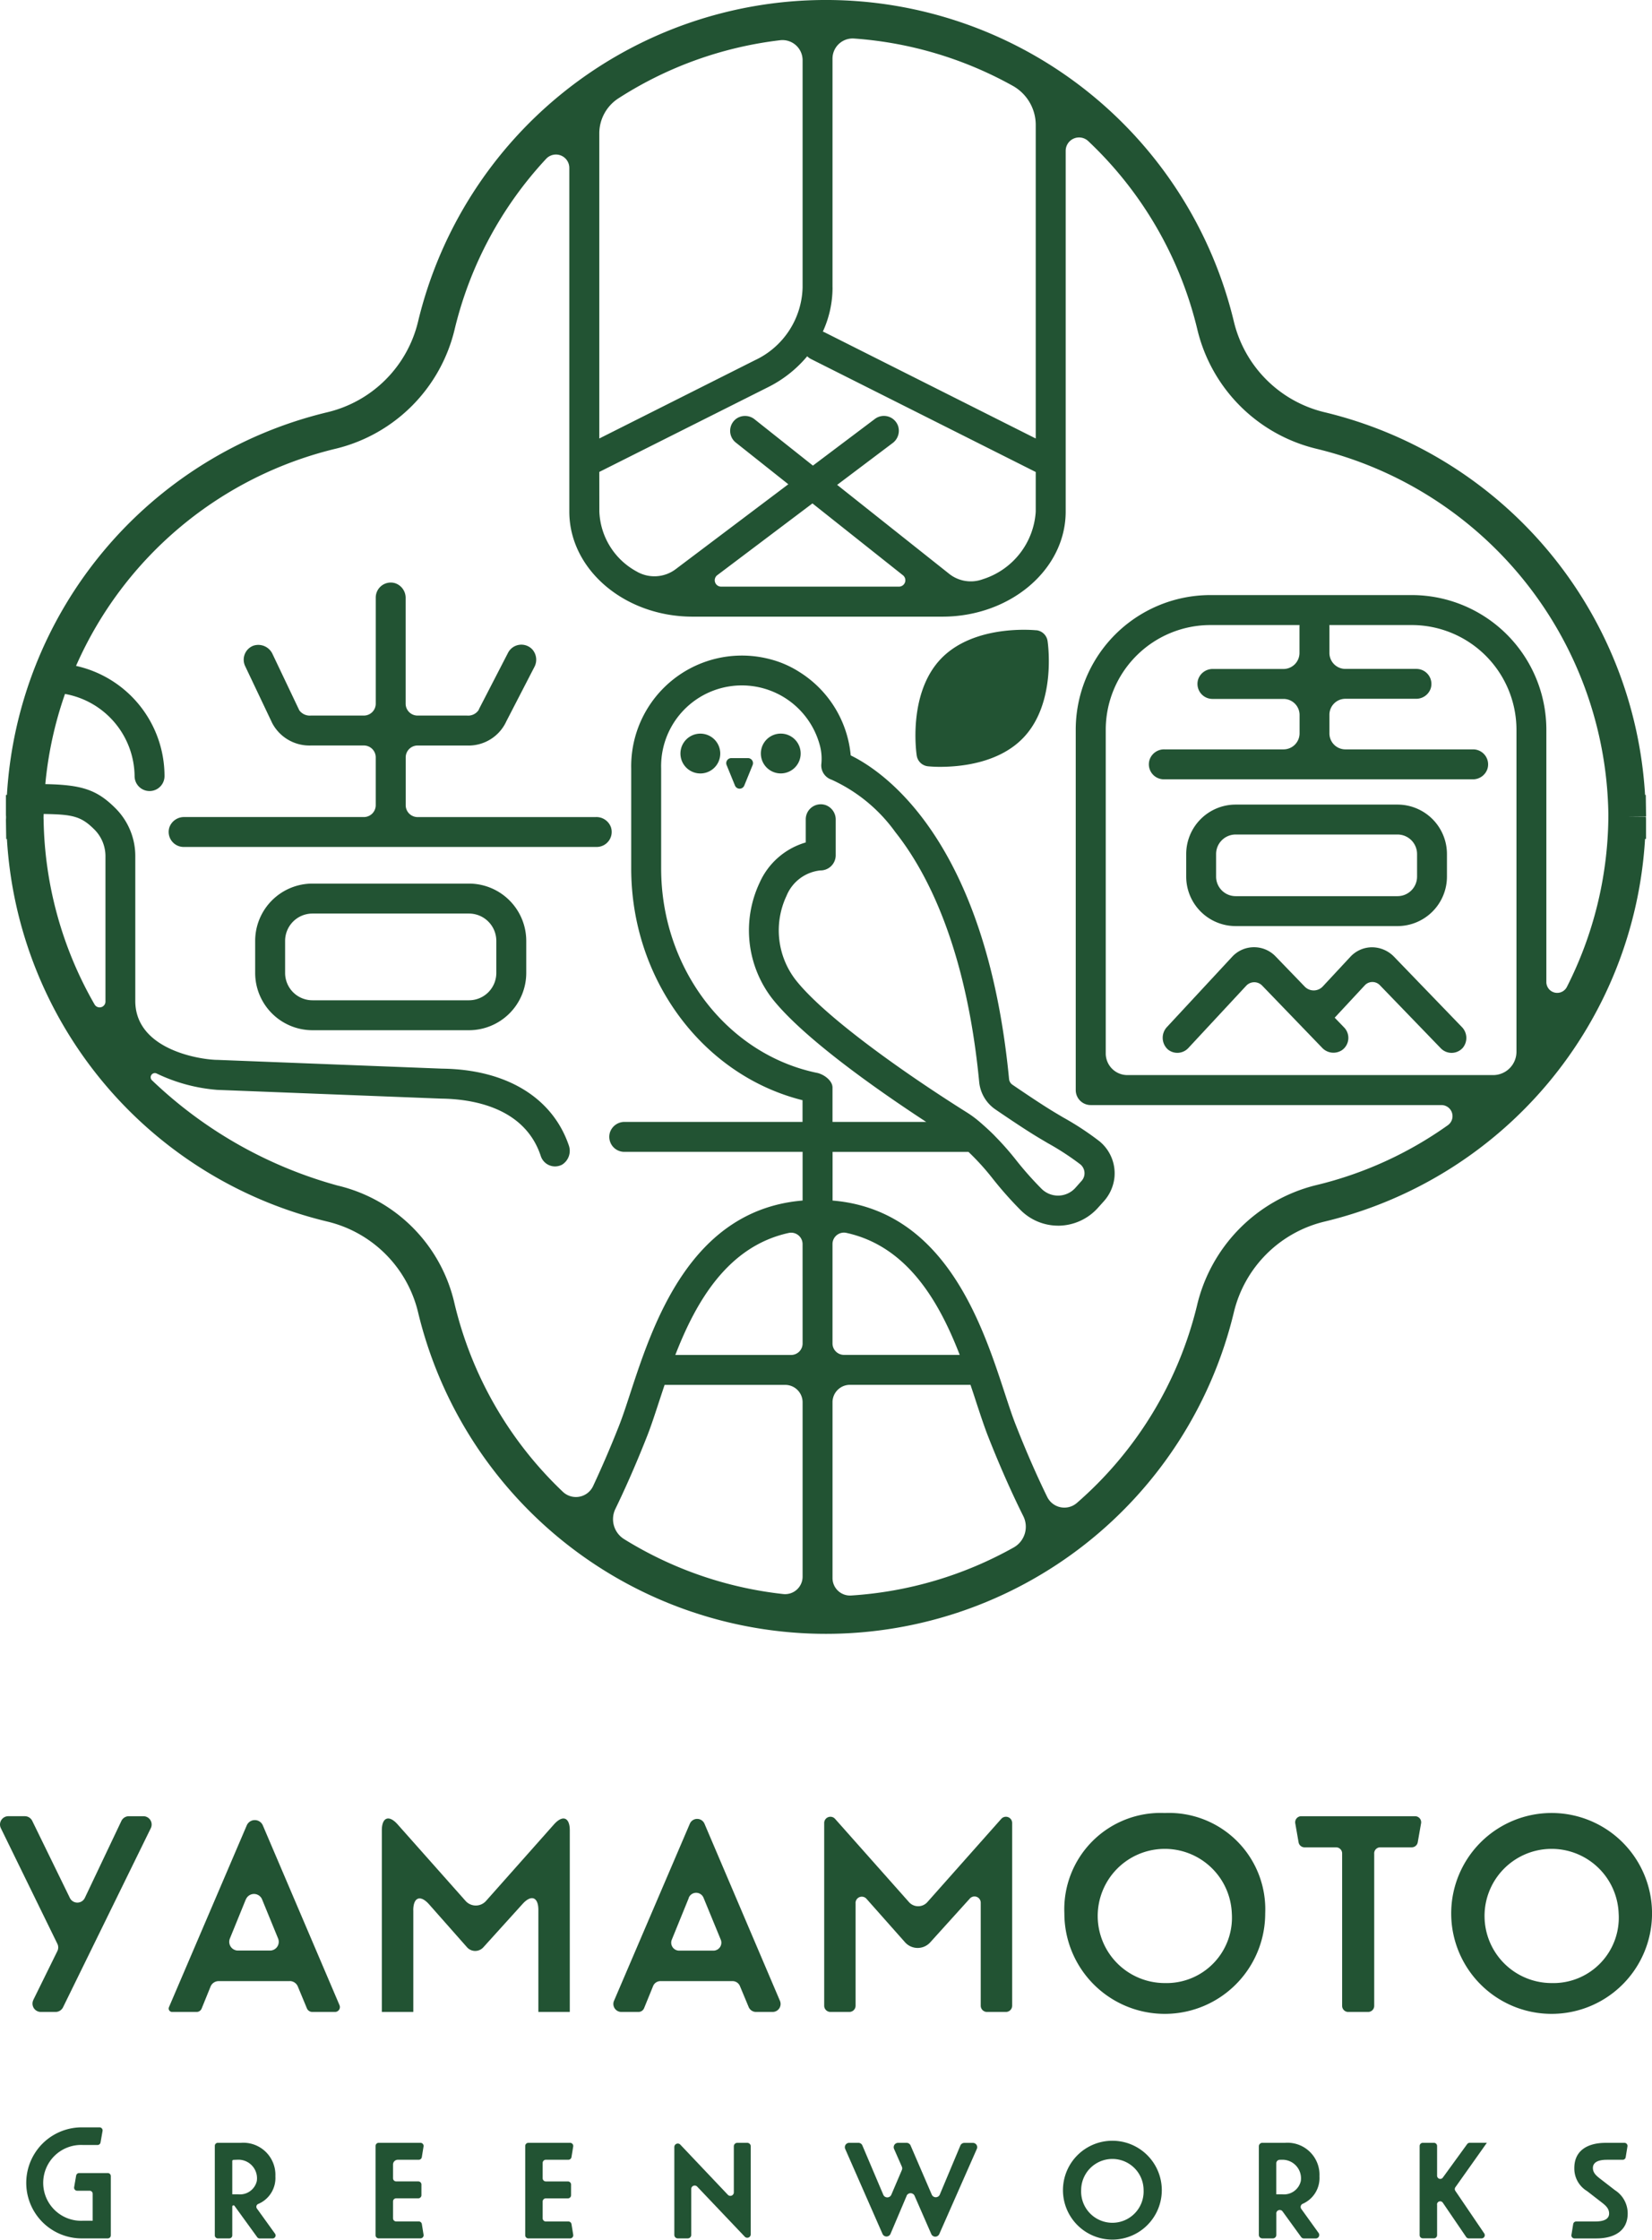 <svg id="グループ_5925" data-name="グループ 5925" xmlns="http://www.w3.org/2000/svg" xmlns:xlink="http://www.w3.org/1999/xlink" width="113.29" height="153.592" viewBox="0 0 113.29 153.592">
  <defs>
    <clipPath id="clip-path">
      <rect id="長方形_19084" data-name="長方形 19084" width="113.29" height="153.592" fill="none"/>
    </clipPath>
  </defs>
  <g id="グループ_5924" data-name="グループ 5924" clip-path="url(#clip-path)">
    <path id="パス_16741" data-name="パス 16741" d="M49.384,28.3c-.173-.017-4.276-.419-6.546,1.96s-1.682,6.457-1.654,6.63a.871.871,0,0,0,.77.735,8.228,8.228,0,0,0,.852.037c1.36,0,4.022-.244,5.694-2,2.272-2.379,1.682-6.457,1.656-6.63a.872.872,0,0,0-.771-.736" transform="translate(21.683 14.913)" fill="#225333"/>
    <path id="パス_16742" data-name="パス 16742" d="M56.641,44.44h11.1a3.393,3.393,0,0,0,3.39-3.39V39.5a3.393,3.393,0,0,0-3.39-3.39h-11.1A3.394,3.394,0,0,0,53.25,39.5V41.05a3.394,3.394,0,0,0,3.391,3.39M55.3,39.5a1.34,1.34,0,0,1,1.338-1.338h11.1A1.34,1.34,0,0,1,69.082,39.5V41.05a1.34,1.34,0,0,1-1.338,1.338h-11.1A1.34,1.34,0,0,1,55.3,41.05Z" transform="translate(28.097 19.053)" fill="#225333"/>
    <path id="パス_16743" data-name="パス 16743" d="M68.043,43.145a2.111,2.111,0,0,0-1.5-.631,2.031,2.031,0,0,0-1.485.66L63.173,45.2a.851.851,0,0,1-1.236.012l-2-2.071a2.038,2.038,0,0,0-1.477-.631h-.021a2.033,2.033,0,0,0-1.485.66l-4.456,4.8a1.078,1.078,0,0,0,.055,1.552,1.027,1.027,0,0,0,1.4-.1l3.97-4.271a.752.752,0,0,1,1.092-.011L63.124,49.4a1.063,1.063,0,0,0,1.355.174,1.026,1.026,0,0,0,.159-1.561l-.648-.671,2.065-2.221a.71.71,0,0,1,1.031-.009l4.181,4.328a1.028,1.028,0,0,0,1.515-.041,1.068,1.068,0,0,0-.081-1.428Z" transform="translate(27.54 22.432)" fill="#225333"/>
    <path id="パス_16744" data-name="パス 16744" d="M36.87,42.224H24.642a.816.816,0,0,1-.816-.816V38.133a.816.816,0,0,1,.816-.816h3.39a2.847,2.847,0,0,0,2.7-1.668l1.91-3.7a1.061,1.061,0,0,0-.151-1.239,1.029,1.029,0,0,0-1.647.249l-1.961,3.8a1.006,1.006,0,0,0-.055.125.864.864,0,0,1-.8.38h-3.39a.816.816,0,0,1-.816-.816V27.227a1.06,1.06,0,0,0-.7-1.031,1.029,1.029,0,0,0-1.35.976v7.276a.816.816,0,0,1-.816.816H17.321a.892.892,0,0,1-.791-.359L14.7,31.059a1.074,1.074,0,0,0-1.314-.588,1.025,1.025,0,0,0-.571,1.4l1.858,3.912a2.881,2.881,0,0,0,2.646,1.532h3.636a.816.816,0,0,1,.816.816v3.275a.816.816,0,0,1-.816.816H8.653a1.062,1.062,0,0,0-1.031.7,1.03,1.03,0,0,0,.976,1.35H36.925a1.029,1.029,0,0,0,.976-1.35,1.06,1.06,0,0,0-1.031-.7" transform="translate(3.996 13.796)" fill="#225333"/>
    <path id="パス_16745" data-name="パス 16745" d="M26.119,39.656H15.381a3.931,3.931,0,0,0-3.926,3.926v2.2a3.931,3.931,0,0,0,3.926,3.926H26.119a3.931,3.931,0,0,0,3.926-3.926v-2.2a3.931,3.931,0,0,0-3.926-3.926m1.873,6.127a1.875,1.875,0,0,1-1.873,1.873H15.381a1.875,1.875,0,0,1-1.873-1.873v-2.2a1.875,1.875,0,0,1,1.873-1.873H26.119a1.875,1.875,0,0,1,1.873,1.873Z" transform="translate(6.044 20.924)" fill="#225333"/>
    <path id="パス_16746" data-name="パス 16746" d="M34.094,34.024H32.946a.345.345,0,0,0-.319.475l.574,1.407a.344.344,0,0,0,.637,0l.574-1.407a.345.345,0,0,0-.319-.475" transform="translate(17.202 17.953)" fill="#225333"/>
    <path id="パス_16747" data-name="パス 16747" d="M32.251,32.968a1.365,1.365,0,1,0,.981.981,1.367,1.367,0,0,0-.981-.981" transform="translate(16.118 17.374)" fill="#225333"/>
    <path id="パス_16748" data-name="パス 16748" d="M35.179,35.61a1.365,1.365,0,1,0-.981-.981,1.367,1.367,0,0,0,.981.981" transform="translate(18.023 17.373)" fill="#225333"/>
    <path id="パス_16749" data-name="パス 16749" d="M111.457,56.01l1.276-.031.011-.011-.021-1.47h-.049A28.727,28.727,0,0,0,90.735,28.274a8.408,8.408,0,0,1-6.256-6.211,28.769,28.769,0,0,0-55.953,0,8.4,8.4,0,0,1-6.254,6.211A28.72,28.72,0,0,0,.335,54.5H.266v1.283c0,.066,0,.131.008.2v.06c0,.066-.008.131-.008.2l.02,1.283H.335A28.72,28.72,0,0,0,22.272,83.744a8.406,8.406,0,0,1,6.254,6.211,28.769,28.769,0,0,0,55.953,0,8.412,8.412,0,0,1,6.256-6.211,28.727,28.727,0,0,0,21.938-26.224h.067V56.238c0-.067,0-.133-.009-.24Zm-54.506-36.3V4.02a1.382,1.382,0,0,1,1.474-1.378A26.159,26.159,0,0,1,69.34,5.9a3.075,3.075,0,0,1,1.548,2.693V30.065l-14.5-7.29a.883.883,0,0,0-.1-.038,7.248,7.248,0,0,0,.666-3.028M40.958,9.157a2.866,2.866,0,0,1,1.3-2.406A26.126,26.126,0,0,1,53.361,2.759,1.38,1.38,0,0,1,54.9,4.131V19.709A5.669,5.669,0,0,1,51.628,24.7L40.958,30.065Zm0,23.2L52.55,26.537a8.326,8.326,0,0,0,2.666-2.11,1.048,1.048,0,0,0,.246.182l15.426,7.753v2.712a5.2,5.2,0,0,1-3.631,4.639,2.383,2.383,0,0,1-2.334-.393L57.27,33.244l3.789-2.855a1.052,1.052,0,0,0,.394-1.166,1.028,1.028,0,0,0-1.595-.5l-4.25,3.2L51.63,28.766a1.048,1.048,0,0,0-1.225-.092,1.028,1.028,0,0,0-.084,1.671l3.6,2.857-7.708,5.81a2.425,2.425,0,0,1-2.715.159,4.887,4.887,0,0,1-2.536-4.1Zm20.551,7.864h-12.2a.437.437,0,0,1-.261-.785l6.528-4.921,6.207,4.928a.437.437,0,0,1-.273.778M7.092,68.042v.614a.4.4,0,0,1-.753.2A26.165,26.165,0,0,1,2.851,56.216l-.006-.141.006-.267c1.974.027,2.562.154,3.456,1.039a2.588,2.588,0,0,1,.785,1.9ZM54.9,108.1a1.2,1.2,0,0,1-1.328,1.19,26.115,26.115,0,0,1-10.915-3.767,1.611,1.611,0,0,1-.594-2.073c.562-1.159,1.329-2.84,2.174-4.986.263-.666.527-1.474.807-2.33.127-.38.255-.778.393-1.184H53.7A1.194,1.194,0,0,1,54.9,96.141Zm0-15.99a.788.788,0,0,1-.787.788H46.172c1.412-3.64,3.588-7.456,7.788-8.368a.784.784,0,0,1,.938.775Zm.987-18.552C49.7,72.275,45.2,66.381,45.2,59.543V52.687a5.536,5.536,0,0,1,10.863-1.656,3.552,3.552,0,0,1,.118,1.392,1.034,1.034,0,0,0,.706,1.034,10.973,10.973,0,0,1,4.377,3.6c2.13,2.684,4.85,7.832,5.745,17.113a2.58,2.58,0,0,0,1.1,1.885c.9.614,2.156,1.462,3.064,2l.536.318a18.553,18.553,0,0,1,2.235,1.456.79.79,0,0,1,.287.553.777.777,0,0,1-.2.582l-.419.472a1.6,1.6,0,0,1-2.328.067,23.157,23.157,0,0,1-1.757-1.984,19.294,19.294,0,0,0-1.386-1.575v0c-.37-.4-1.1-1.027-1.1-1.027a7.515,7.515,0,0,0-.819-.611c-4.442-2.786-9.881-6.654-11.824-9.155a5.555,5.555,0,0,1-.6-5.732,2.818,2.818,0,0,1,2.314-1.74,1.043,1.043,0,0,0,1.059-1.027V56.215a1.052,1.052,0,0,0-.692-1.017,1.031,1.031,0,0,0-1.363.973v1.589a4.984,4.984,0,0,0-3.164,2.762,7.654,7.654,0,0,0,.826,7.893c2.151,2.767,7.47,6.462,10.6,8.506H56.951V74.556c-.006-.471-.588-.9-1.066-1M56.951,85.3a.785.785,0,0,1,.938-.775c4.2.912,6.376,4.728,7.786,8.368H57.739a.788.788,0,0,1-.788-.788Zm12.437,20.79a26.192,26.192,0,0,1-11.159,3.3,1.2,1.2,0,0,1-1.277-1.195V96.141a1.194,1.194,0,0,1,1.193-1.195h8.269c.136.406.269.8.391,1.184.283.855.548,1.664.808,2.33.975,2.479,1.848,4.34,2.423,5.49a1.629,1.629,0,0,1-.648,2.14M103.855,72.11a1.6,1.6,0,0,1-1.6,1.6H77.174a1.484,1.484,0,0,1-1.485-1.486V50.04a7.183,7.183,0,0,1,7.183-7.185h6.111a.336.336,0,0,0-.008.057v1.855a1.1,1.1,0,0,1-1.1,1.1H83.051a1.05,1.05,0,0,0-1.017.692,1.03,1.03,0,0,0,.975,1.361h4.872a1.1,1.1,0,0,1,1.1,1.1v1.259a1.1,1.1,0,0,1-1.1,1.1H79.716a1.046,1.046,0,0,0-1.014.692,1.028,1.028,0,0,0,.972,1.361H100.84a1.048,1.048,0,0,0,1.016-.692,1.029,1.029,0,0,0-.973-1.361h-8.76a1.094,1.094,0,0,1-1.094-1.1V49.01a1.094,1.094,0,0,1,1.094-1.1h4.83a1.05,1.05,0,0,0,1.016-.692A1.029,1.029,0,0,0,97,45.862H92.123a1.094,1.094,0,0,1-1.094-1.1V42.912c0-.02-.006-.038-.008-.057h5.648a7.186,7.186,0,0,1,7.186,7.185Zm6.3-15.894a26.185,26.185,0,0,1-2.84,11.445.744.744,0,0,1-1.41-.328V50.04A9.237,9.237,0,0,0,96.669,40.8h-13.8a9.237,9.237,0,0,0-9.238,9.238v24.7a1.027,1.027,0,0,0,1.027,1.027H98.71a.761.761,0,0,1,.44,1.381,26.038,26.038,0,0,1-9.089,4.123,11.118,11.118,0,0,0-8.122,8.278,26.087,26.087,0,0,1-8.24,13.506,1.309,1.309,0,0,1-2.029-.432c-.55-1.123-1.312-2.788-2.145-4.91-.243-.611-.486-1.357-.77-2.22-1.554-4.742-4.117-12.539-11.8-13.179V78.974h9.319a16.917,16.917,0,0,1,1.636,1.8,25.469,25.469,0,0,0,1.92,2.172,3.643,3.643,0,0,0,2.594,1.088l.082,0a3.672,3.672,0,0,0,2.649-1.225l.37-.412a2.908,2.908,0,0,0,.758-1.645,2.844,2.844,0,0,0-1.019-2.5,19.8,19.8,0,0,0-2.5-1.642l-.526-.313c-.909-.542-2.241-1.445-2.958-1.934a.537.537,0,0,1-.222-.39C67.476,57.6,60.454,52.892,58.2,51.792a7.55,7.55,0,0,0-3.55-5.738,6.883,6.883,0,0,0-1.961-.852,7.592,7.592,0,0,0-9.542,7.485v6.856c0,7.6,4.905,14.18,11.748,15.889V76.92H42.715a1.05,1.05,0,0,0-1.017.692,1.03,1.03,0,0,0,.973,1.361H54.9v3.338c-7.689.64-10.25,8.437-11.807,13.179-.281.863-.526,1.609-.765,2.22-.669,1.7-1.291,3.1-1.792,4.172a1.3,1.3,0,0,1-2.068.406,26.1,26.1,0,0,1-7.449-12.959A10.754,10.754,0,0,0,23,81.28a29.824,29.824,0,0,1-12.713-7.209A.286.286,0,0,1,10.6,73.6a11.685,11.685,0,0,0,4.152,1.123h0l15.371.6c2.073.024,5.718.568,6.824,3.941a1.027,1.027,0,0,0,.976.707,1.047,1.047,0,0,0,.481-.119,1.117,1.117,0,0,0,.471-1.3c-1.121-3.307-4.3-5.232-8.7-5.284l-15.383-.6c-1.085,0-5.654-.645-5.654-4.044V58.752A4.635,4.635,0,0,0,7.753,55.39c-1.271-1.26-2.305-1.581-4.786-1.63a26.005,26.005,0,0,1,1.35-6.181A5.79,5.79,0,0,1,9.09,53.2a1.026,1.026,0,1,0,2.052.02,7.741,7.741,0,0,0-6.068-7.565,26.128,26.128,0,0,1,17.87-14.905,11.058,11.058,0,0,0,8.1-8.193,26.082,26.082,0,0,1,6.269-11.668.917.917,0,0,1,1.589.623V35.074c0,3.973,3.793,7.206,8.459,7.206H64.482c4.664,0,8.46-3.232,8.46-7.206V10.343A.917.917,0,0,1,74.5,9.686a26.108,26.108,0,0,1,7.479,12.939,11.057,11.057,0,0,0,8.147,8.141A26.168,26.168,0,0,1,110.157,55.8l0,.141Z" transform="translate(0.14 -0.001)" fill="#225333"/>
    <path id="パス_16750" data-name="パス 16750" d="M2.284,94.109l1.65-3.35a.566.566,0,0,0,0-.5L.058,82.331a.57.57,0,0,1,.512-.82H1.7a.572.572,0,0,1,.512.321l2.58,5.284a.57.57,0,0,0,1.027-.006l2.505-5.273a.571.571,0,0,1,.515-.325h.991a.57.57,0,0,1,.512.82L4.323,94.612a.569.569,0,0,1-.512.319H2.8a.57.57,0,0,1-.512-.822" transform="translate(0 43.009)" fill="#225333"/>
    <path id="パス_16751" data-name="パス 16751" d="M15.873,92.727H11a.6.6,0,0,0-.555.373l-.613,1.511a.367.367,0,0,1-.341.229H7.807a.234.234,0,0,1-.215-.327l5.336-12.466a.6.6,0,0,1,1.1,0l5.26,12.33a.333.333,0,0,1-.306.463H17.421a.4.4,0,0,1-.371-.249l-.623-1.5a.6.6,0,0,0-.553-.368m-3.011-5.6-1.094,2.686a.6.6,0,0,0,.555.823h2.2a.6.6,0,0,0,.553-.825l-1.1-2.686a.6.6,0,0,0-1.108,0" transform="translate(3.995 43.1)" fill="#225333"/>
    <path id="パス_16752" data-name="パス 16752" d="M19.3,87.911v6.965H17.141V82.43c0-.9.487-1.083,1.083-.411l4.659,5.246a.939.939,0,0,0,1.405,0l4.658-5.246c.6-.672,1.085-.486,1.085.411V94.875H27.876V87.886c0-.886-.486-1.074-1.08-.417L24.1,90.448a.751.751,0,0,1-1.118-.006l-2.6-2.942c-.6-.674-1.085-.489-1.085.411" transform="translate(9.044 43.063)" fill="#225333"/>
    <path id="パス_16753" data-name="パス 16753" d="M35.709,92.755H30.766a.543.543,0,0,0-.506.341l-.616,1.512a.416.416,0,0,1-.385.26H28.08a.547.547,0,0,1-.5-.762l5.2-12.142a.547.547,0,0,1,1.005,0L38.96,94.107a.546.546,0,0,1-.5.761h-1.14a.547.547,0,0,1-.506-.338l-.6-1.439a.548.548,0,0,0-.5-.336m-3-5.716-1.17,2.874a.546.546,0,0,0,.506.753H34.4a.546.546,0,0,0,.5-.755l-1.182-2.874a.547.547,0,0,0-1.011,0" transform="translate(14.527 43.072)" fill="#225333"/>
    <path id="パス_16754" data-name="パス 16754" d="M39.153,87.445v7.044a.428.428,0,0,1-.428.429h-1.3A.428.428,0,0,1,37,94.489V81.965a.427.427,0,0,1,.747-.284l5.067,5.706a.843.843,0,0,0,1.262,0l5.066-5.706a.428.428,0,0,1,.749.284V94.489a.428.428,0,0,1-.428.429h-1.3a.428.428,0,0,1-.428-.429V87.428a.428.428,0,0,0-.745-.287l-2.718,3.006a1.161,1.161,0,0,1-1.732-.009L39.9,87.161a.428.428,0,0,0-.749.284" transform="translate(19.521 43.022)" fill="#225333"/>
    <path id="パス_16755" data-name="パス 16755" d="M47.781,88.253a6.606,6.606,0,0,1,6.885-6.885,6.606,6.606,0,0,1,6.887,6.885,6.886,6.886,0,1,1-13.772,0m11.483,0a4.6,4.6,0,1,0-4.6,4.774,4.485,4.485,0,0,0,4.6-4.774" transform="translate(25.211 42.933)" fill="#225333"/>
    <path id="パス_16756" data-name="パス 16756" d="M63.562,84.062V94.514a.416.416,0,0,1-.416.417H61.778a.416.416,0,0,1-.416-.417V84.062a.416.416,0,0,0-.416-.416h-2.16a.416.416,0,0,1-.411-.345L58.148,82a.415.415,0,0,1,.409-.487h7.809a.415.415,0,0,1,.409.487l-.228,1.3a.416.416,0,0,1-.411.345h-2.16a.416.416,0,0,0-.416.416" transform="translate(30.678 43.009)" fill="#225333"/>
    <path id="パス_16757" data-name="パス 16757" d="M65.146,88.253a6.886,6.886,0,0,1,13.772,0,6.886,6.886,0,1,1-13.772,0m11.483,0a4.6,4.6,0,1,0-4.6,4.774,4.485,4.485,0,0,0,4.6-4.774" transform="translate(34.374 42.933)" fill="#225333"/>
    <path id="パス_16758" data-name="パス 16758" d="M5,103.09a3.807,3.807,0,1,1,0-7.614H6.22a.21.21,0,0,1,.206.246l-.139.791a.209.209,0,0,1-.206.173H5.1a2.6,2.6,0,1,0,0,5.192h.649V100.03a.209.209,0,0,0-.209-.209H4.684a.209.209,0,0,1-.206-.246l.137-.793a.211.211,0,0,1,.208-.173h1.96a.209.209,0,0,1,.209.209v4.062a.209.209,0,0,1-.209.209Z" transform="translate(0.607 50.377)" fill="#225333"/>
    <path id="パス_16759" data-name="パス 16759" d="M10.841,100.534v1.981a.208.208,0,0,1-.208.208H9.851a.208.208,0,0,1-.208-.208V96.378a.208.208,0,0,1,.208-.208h1.6a2.2,2.2,0,0,1,2.346,2.3,1.926,1.926,0,0,1-1.175,1.891.209.209,0,0,0-.093.312l1.242,1.725a.208.208,0,0,1-.168.33H12.72a.206.206,0,0,1-.168-.086l-1.56-2.152a.084.084,0,0,0-.151.049m.084-3.2a.085.085,0,0,0-.084.084V99.7h.4a1.184,1.184,0,0,0,1.282-.907,1.274,1.274,0,0,0-1.294-1.465Z" transform="translate(5.088 50.743)" fill="#225333"/>
    <path id="パス_16760" data-name="パス 16760" d="M17.074,96.17h2.864a.215.215,0,0,1,.212.251l-.118.729a.215.215,0,0,1-.212.182H18.387a.329.329,0,0,0-.33.328V98.6a.215.215,0,0,0,.215.215h1.517a.215.215,0,0,1,.215.215v.73a.215.215,0,0,1-.215.215H18.272a.215.215,0,0,0-.215.215v1.155a.215.215,0,0,0,.215.215h1.549a.215.215,0,0,1,.212.18l.118.73a.215.215,0,0,1-.212.251H17.074a.215.215,0,0,1-.215-.215V96.385a.215.215,0,0,1,.215-.215" transform="translate(8.896 50.743)" fill="#225333"/>
    <path id="パス_16761" data-name="パス 16761" d="M23.794,96.17h2.86a.217.217,0,0,1,.215.252l-.118.727a.217.217,0,0,1-.214.182H24.992a.218.218,0,0,0-.217.217V98.6a.217.217,0,0,0,.217.217h1.514a.218.218,0,0,1,.217.217v.727a.217.217,0,0,1-.217.217H24.992a.218.218,0,0,0-.217.217v1.152a.218.218,0,0,0,.217.217h1.546a.215.215,0,0,1,.214.182l.118.727a.218.218,0,0,1-.215.252h-2.86a.217.217,0,0,1-.217-.217v-6.12a.217.217,0,0,1,.217-.217" transform="translate(12.44 50.743)" fill="#225333"/>
    <path id="パス_16762" data-name="パス 16762" d="M31.431,99.339v3.145a.239.239,0,0,1-.238.238h-.684a.239.239,0,0,1-.238-.238V96.457a.239.239,0,0,1,.412-.163l3.258,3.437a.238.238,0,0,0,.411-.165V96.409a.238.238,0,0,1,.238-.238h.684a.238.238,0,0,1,.238.238v6.03a.238.238,0,0,1-.411.165l-3.26-3.43a.238.238,0,0,0-.411.165" transform="translate(15.972 50.744)" fill="#225333"/>
    <path id="パス_16763" data-name="パス 16763" d="M42.167,99.8l-1.112,2.621a.3.3,0,0,1-.542,0l-2.563-5.837a.3.3,0,0,1,.27-.414h.637a.294.294,0,0,1,.272.179l1.438,3.388a.3.3,0,0,0,.544,0l.726-1.7a.3.3,0,0,0,0-.234L41.3,96.583a.3.3,0,0,1,.272-.412h.59a.3.3,0,0,1,.272.177l1.457,3.379a.3.3,0,0,0,.544,0l1.415-3.373a.3.3,0,0,1,.273-.18h.585a.294.294,0,0,1,.27.414L44.4,102.433a.3.3,0,0,1-.541,0l-1.153-2.638a.3.3,0,0,0-.542,0" transform="translate(20.01 50.744)" fill="#225333"/>
    <path id="パス_16764" data-name="パス 16764" d="M47.717,99.459a3.389,3.389,0,0,1,6.778,0,3.389,3.389,0,1,1-6.778,0m5.53,0a2.141,2.141,0,1,0-4.282,0,2.143,2.143,0,1,0,4.282,0" transform="translate(25.178 50.701)" fill="#225333"/>
    <path id="パス_16765" data-name="パス 16765" d="M57.709,101.011v1.474a.237.237,0,0,1-.237.238h-.723a.239.239,0,0,1-.238-.238V96.408a.239.239,0,0,1,.238-.238h1.572a2.194,2.194,0,0,1,2.346,2.3,1.928,1.928,0,0,1-1.158,1.885.234.234,0,0,0-.086.35l1.184,1.645a.238.238,0,0,1-.192.377H59.6a.235.235,0,0,1-.192-.1l-1.271-1.754a.238.238,0,0,0-.431.141m.238-3.68a.239.239,0,0,0-.238.238V99.7h.4a1.184,1.184,0,0,0,1.282-.907A1.274,1.274,0,0,0,58.1,97.331Z" transform="translate(29.818 50.743)" fill="#225333"/>
    <path id="パス_16766" data-name="パス 16766" d="M64.926,100.4v2.1a.218.218,0,0,1-.218.218h-.761a.218.218,0,0,1-.218-.218V96.388a.218.218,0,0,1,.218-.218h.761a.218.218,0,0,1,.218.218v2.03a.218.218,0,0,0,.4.128l1.661-2.287a.219.219,0,0,1,.177-.09h1.175l-2.16,3.048a.218.218,0,0,0,0,.249l1.98,2.916a.219.219,0,0,1-.182.341H67.1a.217.217,0,0,1-.18-.095l-1.6-2.35a.218.218,0,0,0-.4.122" transform="translate(33.626 50.743)" fill="#225333"/>
    <path id="パス_16767" data-name="パス 16767" d="M70.665,101.738a.21.21,0,0,1,.206-.176h1.308c.587,0,.949-.16.949-.548,0-.338-.237-.55-.512-.761l-1-.775a1.8,1.8,0,0,1-.874-1.584c0-1.163.862-1.723,2.16-1.723H74.18a.209.209,0,0,1,.206.241l-.121.744a.207.207,0,0,1-.2.176H72.977c-.6,0-.961.174-.961.562,0,.336.237.536.512.749l1,.773a1.889,1.889,0,0,1,.874,1.6c0,1.149-.862,1.709-2.159,1.709H70.75a.209.209,0,0,1-.206-.241Z" transform="translate(37.221 50.744)" fill="#225333"/>
  </g>
</svg>
